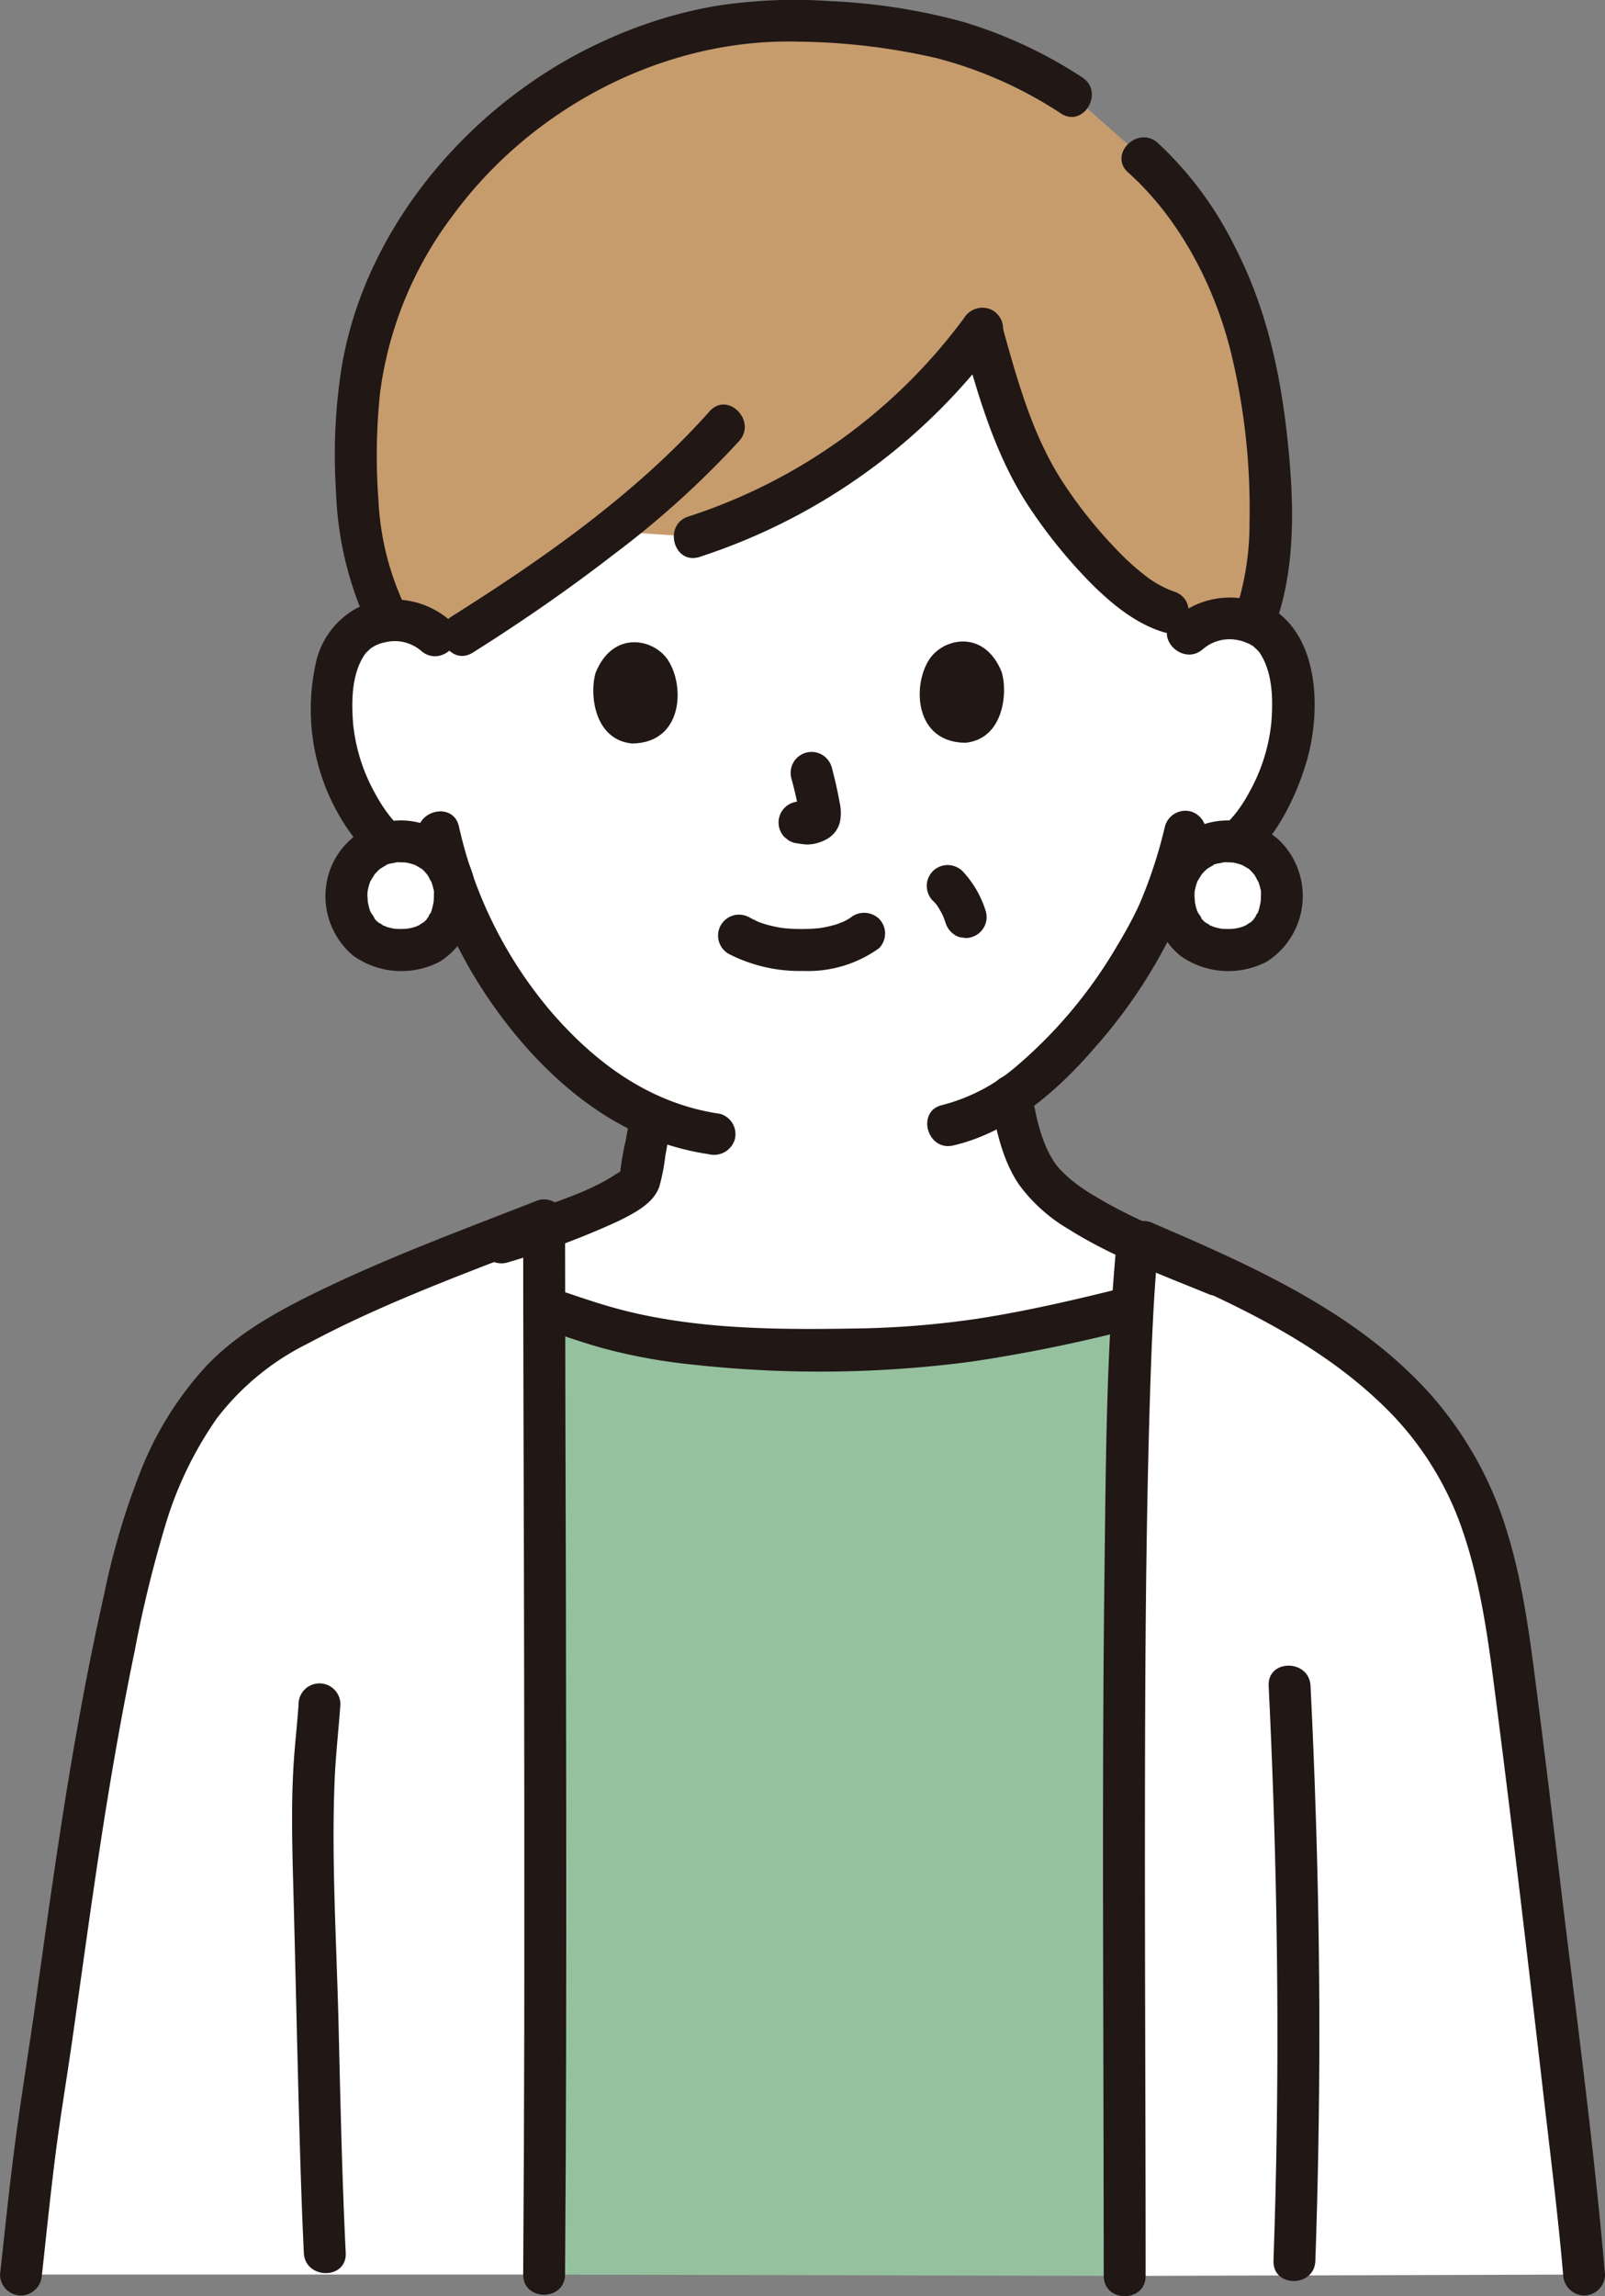<svg xmlns="http://www.w3.org/2000/svg" width="183.987" height="263.047" viewBox="0 0 183.987 263.047">
  <rect x="0" y="0" width="183.987" height="263.047" fill="#808080" stroke="none"/>
  <g id="グループ_58" data-name="グループ 58" transform="translate(-174.522 -25.853)">
    <g id="グループ_59" data-name="グループ 59">
      <path id="パス_539" data-name="パス 539" d="M310.743,98.5a6.745,6.745,0,0,1,4.87-1.795,6.257,6.257,0,0,1,5.628,3.11c1.917,3.308,1.85,9.411.576,13.19-.9,2.676-2.38,6.771-5.959,9.712a7.431,7.431,0,0,1-5.727,1.667l-.549-.092a43.768,43.768,0,0,1-1.96,5.356c-1.329,3.632-8.194,15.626-17.182,21.767a24.479,24.479,0,0,0,2.783,8.645c1.887,3.065,6.6,5.716,11.712,8.035l-.42,4.385q-.087,1.511-.165,3.1c-14.779,3.707-22.6,4.88-34.749,4.884-20.351.006-25.285-2.426-32.692-4.857-.007-3.359-.011-6.4-.011-9.049a42.846,42.846,0,0,0,9.357-4.078,4.159,4.159,0,0,0,1.4-1.068,3.337,3.337,0,0,0,.348-1.128c.383-2.183.779-4.378,1.163-6.561-5.014-2.182-9.48-5.866-13.723-10.922a51.27,51.27,0,0,1-9.77-18.336,7.291,7.291,0,0,1-6.2-1.538c-3.592-2.926-5.088-7.014-6-9.686-1.29-3.773-1.384-9.876.518-13.192a6.257,6.257,0,0,1,5.614-3.136,6.746,6.746,0,0,1,4.878,1.774s-7.464-41.9,44.548-41.9S310.743,98.5,310.743,98.5" fill="#fff"/>
      <path id="パス_541" data-name="パス 541" d="M176.932,286.424c.933-8.467,1.439-13.9,2.663-21.372,2.532-16.668,4.8-37.608,9.984-59.376,2.028-8.484,5.256-17.148,11.7-23.016,3.528-3.2,7.872-5.316,12.168-7.392,6.276-3.024,16.218-6.787,23.448-9.62,0,23.749.312,81.333,0,120.776Z" fill="#fff"/>
      <path id="パス_542" data-name="パス 542" d="M303.451,286.582c0-37.624-.52-86.533,1.063-114.1l.42-4.385.026-.268c13.942,5.983,29.008,12.708,36.526,25.941,4.416,7.8,5.652,16.944,6.792,25.836,1.884,14.628,7.12,58.54,7.824,66.816Z" fill="#fff"/>
      <path id="パス_543" data-name="パス 543" d="M303.451,286.582c0-36.253-.483-82.985.9-110.994-14.78,3.707-22.6,4.88-34.751,4.884-20.353.007-25.286-2.426-32.694-4.855.054,27.389.263,76.116-.011,110.808Z" fill="#95c19f"/>
      <path id="パス_568" data-name="パス 568" d="M281.469,129.04a7.15,7.15,0,0,1,.609.693l-.375-.486a8.857,8.857,0,0,1,1.079,1.9q-.122-.287-.242-.573c.135.32.256.645.368.973a2.557,2.557,0,0,0,1.1,1.435,1.787,1.787,0,0,0,.893.284,1.812,1.812,0,0,0,.957-.042,2.429,2.429,0,0,0,1.434-1.1,2.4,2.4,0,0,0,.242-1.85,11.73,11.73,0,0,0-2.674-4.623,2.475,2.475,0,0,0-1.7-.7,2.439,2.439,0,0,0-1.7.7,2.412,2.412,0,0,0-.7,1.7,2.506,2.506,0,0,0,.7,1.7" fill="#211715"/>
      <path id="パス_569" data-name="パス 569" d="M179.332,286.424c.519-4.713.993-9.431,1.6-14.133.55-4.244,1.265-8.465,1.869-12.7,1.365-9.568,2.638-19.15,4.216-28.686.881-5.33,1.85-10.645,2.948-15.934a140.886,140.886,0,0,1,3.609-14.715,42.612,42.612,0,0,1,5.8-11.91,29.669,29.669,0,0,1,10.424-8.571c8.861-4.75,18.388-8.152,27.73-11.811a2.472,2.472,0,0,0,1.676-2.952,2.416,2.416,0,0,0-2.952-1.676c-8.593,3.365-17.287,6.559-25.584,10.62-4.537,2.221-9.01,4.711-12.522,8.411a38.782,38.782,0,0,0-7.437,11.847,84.535,84.535,0,0,0-4.233,14.205c-1.207,5.349-2.267,10.73-3.222,16.128-1.773,10.026-3.165,20.111-4.579,30.191-.719,5.128-1.553,10.241-2.254,15.37-.742,5.427-1.295,10.875-1.894,16.318a2.415,2.415,0,0,0,2.4,2.4,2.455,2.455,0,0,0,2.4-2.4" fill="#211715"/>
      <path id="パス_570" data-name="パス 570" d="M304.383,170.177c9.906,4.261,20.267,8.723,28.205,16.229a36.136,36.136,0,0,1,9.159,13.568c2.2,5.875,3.157,12.128,3.962,18.321,2.077,15.984,3.948,32,5.8,48.008.773,6.7,1.619,13.4,2.2,20.122a2.464,2.464,0,0,0,2.4,2.4,2.417,2.417,0,0,0,2.4-2.4c-1.263-14.737-3.263-29.438-5.029-44.121-.89-7.4-1.782-14.8-2.73-22.189-.8-6.217-1.556-12.5-3.386-18.512a42.179,42.179,0,0,0-8.652-15.777c-8.4-9.533-20.463-14.875-31.9-19.794a2.482,2.482,0,0,0-3.284.861,2.417,2.417,0,0,0,.861,3.284" fill="#211715"/>
      <path id="パス_571" data-name="パス 571" d="M208.75,221.1c-.177,2.51-.475,5.008-.609,7.522-.236,4.454-.119,8.905,0,13.361.257,9.376.444,18.754.712,28.13.132,4.612.277,9.224.5,13.833.15,3.074,4.951,3.093,4.8,0-.428-8.766-.612-17.544-.825-26.317-.223-9.19-.816-18.455-.455-27.645.116-2.972.462-5.919.671-8.884a2.4,2.4,0,1,0-4.8,0" fill="#211715"/>
      <path id="パス_572" data-name="パス 572" d="M319.953,218.982c.831,16.93,1.173,33.885.927,50.834q-.109,7.518-.373,15.033c-.107,3.089,4.693,3.085,4.8,0q.9-25.777.031-51.572-.231-7.15-.585-14.295c-.151-3.075-4.952-3.093-4.8,0" fill="#211715"/>
      <path id="パス_573" data-name="パス 573" d="M305.85,286.582c0-17.2-.093-34.4-.08-51.6.013-16.321.07-32.649.571-48.964.184-5.986.422-11.955.993-17.916a2.417,2.417,0,0,0-2.4-2.4,2.452,2.452,0,0,0-2.4,2.4c-1.2,12.559-1.243,25.247-1.4,37.855-.215,17.354-.18,34.71-.138,52.064q.033,14.281.053,28.563c0,3.089,4.8,3.094,4.8,0" fill="#211715"/>
      <path id="パス_574" data-name="パス 574" d="M288.124,152.05c.577,3.259,1.328,6.746,3.224,9.528a18.758,18.758,0,0,0,5.682,5.094c5.042,3.179,10.742,5.254,16.23,7.514a2.415,2.415,0,0,0,2.953-1.676,2.46,2.46,0,0,0-1.677-2.952c-4.916-2.025-9.952-3.924-14.518-6.682a22.523,22.523,0,0,1-2.61-1.783,14.3,14.3,0,0,1-1.143-1.044,6.95,6.95,0,0,1-.7-.793c-1.734-2.448-2.3-5.59-2.808-8.482A2.421,2.421,0,0,0,289.8,149.1a2.453,2.453,0,0,0-1.676,2.952" fill="#211715"/>
      <path id="パス_575" data-name="パス 575" d="M232.637,170.5a93.131,93.131,0,0,0,12.7-4.726c1.791-.891,4.073-1.993,4.767-3.982a22.8,22.8,0,0,0,.681-3.489q.353-1.97.7-3.939a2.469,2.469,0,0,0-1.675-2.953,2.422,2.422,0,0,0-2.953,1.677q-.3,1.724-.612,3.446a32.421,32.421,0,0,0-.607,3.409c-.007.084-.1.265-.05.263.381-.336.457-.423.224-.26-.107.072-.217.139-.329.2-.317.193-.627.4-.942.589a22.126,22.126,0,0,1-2.048,1.1c-.371.176-.745.344-1.12.509-.184.08.064-.023-.259.11-.207.084-.412.168-.62.25-.925.367-1.858.712-2.8,1.044-2.1.746-4.218,1.433-6.336,2.123a2.453,2.453,0,0,0-1.677,2.953,2.426,2.426,0,0,0,2.953,1.676" fill="#211715"/>
      <path id="パス_576" data-name="パス 576" d="M219.451,57.624a52.115,52.115,0,0,1,32.156-27.485,46.548,46.548,0,0,1,15.57-1.867c7.837.25,14.7,1.292,20.79,3.635a56.876,56.876,0,0,1,9.392,4.876l.378.246,7.814,6.888a40.544,40.544,0,0,1,9.169,12.831,44.225,44.225,0,0,1,3.6,10.477c1.487,7.138,3.347,21.319-.082,30a7.675,7.675,0,0,0-2.622-.514,7.058,7.058,0,0,0-3.236.668c-1.477-.541-3.915-1.441-3.915-1.441-6.019-1.783-13.615-12.114-16.1-16.824-1.728-3.273-3.817-10.045-5.325-15.514a64.75,64.75,0,0,1-32.963,23.743l-9.637-.645a202.881,202.881,0,0,1-19.019,13.147,6.522,6.522,0,0,0-5.814-2.921c-.139.005-.275.013-.407.026a27.522,27.522,0,0,1-2.907-8.1c-1.181-4.842-1.328-15.245-.094-21.332a44.4,44.4,0,0,1,3.257-9.894" fill="#c69c6d"/>
      <path id="パス_577" data-name="パス 577" d="M312.44,100.2a4.674,4.674,0,0,1,4.121-.984,4.181,4.181,0,0,1,1.724.747c-.21-.158.294.282.291.279q.161.162.309.336-.228-.313,0,0c1.544,2.259,1.586,5.426,1.374,8.062a20.541,20.541,0,0,1-2.407,7.753c-1.557,2.953-4.036,6.069-7.722,5.59a2.412,2.412,0,0,0-2.4,2.4,2.461,2.461,0,0,0,2.4,2.4c7.641.994,12.3-7.414,14.141-13.588,1.621-5.429,1.617-13.8-3.564-17.381a9.663,9.663,0,0,0-11.662.988c-2.3,2.072,1.1,5.458,3.394,3.394" fill="#211715"/>
      <path id="パス_578" data-name="パス 578" d="M308.074,120.49a54.193,54.193,0,0,1-2.921,8.923c0-.009.2-.431-.01.015-.093.2-.181.4-.274.593q-.306.642-.639,1.271c-.522,1-1.081,1.974-1.663,2.936A53.63,53.63,0,0,1,291.03,148.01a21.147,21.147,0,0,1-8.5,4.437c-3.006.7-1.734,5.334,1.276,4.629,6.6-1.545,12.08-6.368,16.377-11.394a58.887,58.887,0,0,0,9.075-13.761c.156-.345.3-.7.449-1.047.039-.095.27-.66.134-.338-.142.34.014-.02.038-.074.156-.347.3-.7.446-1.052q.236-.575.453-1.154a43.025,43.025,0,0,0,1.927-6.49,2.46,2.46,0,0,0-1.677-2.952,2.424,2.424,0,0,0-2.952,1.676" fill="#211715"/>
      <path id="パス_579" data-name="パス 579" d="M222.5,121.8a54.221,54.221,0,0,0,7.717,18.009c3.91,5.834,9.023,11.289,15.207,14.735a30.342,30.342,0,0,0,10.371,3.538,2.479,2.479,0,0,0,2.953-1.676,2.417,2.417,0,0,0-1.677-2.952c-7.934-1.159-14.212-5.725-19.361-11.683a49.294,49.294,0,0,1-10.581-21.247c-.69-3.01-5.319-1.736-4.629,1.276" fill="#211715"/>
      <path id="パス_580" data-name="パス 580" d="M258.03,135.114a17.779,17.779,0,0,0,8.57,1.97,13.979,13.979,0,0,0,8.679-2.593,2.4,2.4,0,0,0,0-3.394,2.474,2.474,0,0,0-3.394,0c.737-.577.209-.165.019-.043-.169.109-.344.21-.522.3-.093.049-.188.093-.28.141-.191.1-.4.066.136-.048a7.621,7.621,0,0,0-.721.264,13.576,13.576,0,0,1-2.019.465c.362-.058.055-.008-.139.011s-.4.038-.6.051c-.478.032-.957.045-1.436.043q-.644,0-1.286-.043-.3-.02-.589-.048c-.061-.006-.784-.118-.231-.022a16.433,16.433,0,0,1-1.889-.414c-.264-.079-.525-.165-.783-.262-.085-.031-.168-.067-.253-.1-.456-.164.522.25.116.048-.32-.159-.643-.31-.96-.477a2.4,2.4,0,0,0-2.423,4.145" fill="#211715"/>
      <path id="パス_581" data-name="パス 581" d="M265.243,115.035a39.814,39.814,0,0,1,.944,4.275c-.028-.213-.057-.426-.085-.638a2.645,2.645,0,0,1,.017.59c.028-.213.057-.425.086-.638a1.434,1.434,0,0,1-.065.266c.081-.191.162-.383.242-.574a1.009,1.009,0,0,1-.093.171l.375-.485a.954.954,0,0,1-.139.138l.485-.376a2.6,2.6,0,0,1-.338.18l.574-.242a2.446,2.446,0,0,1-.571.168l.638-.085a2.344,2.344,0,0,1-.536,0l.638.085c-.415-.056-.824-.133-1.241-.188a2.383,2.383,0,0,0-1.7.7,2.4,2.4,0,0,0,0,3.394l.486.375a2.4,2.4,0,0,0,1.211.328l.051.006-.638-.085a10.064,10.064,0,0,0,1.445.2,4.7,4.7,0,0,0,2.154-.556,3.1,3.1,0,0,0,1.637-2.077,5.283,5.283,0,0,0-.043-2.154c-.241-1.365-.554-2.717-.908-4.057a2.477,2.477,0,0,0-1.1-1.434,2.4,2.4,0,0,0-3.526,2.71" fill="#211715"/>
      <path id="パス_582" data-name="パス 582" d="M242.8,102.923c-.709,2.323-.232,7.661,4.166,8.105,5.812-.047,6.107-6.5,4.144-9.534-1.607-2.481-6.32-3.5-8.31,1.429" fill="#211715"/>
      <path id="パス_583" data-name="パス 583" d="M289.342,102.82c.72,2.319.266,7.66-4.13,8.124-5.812-.023-6.136-6.477-4.186-9.516,1.6-2.489,6.3-3.533,8.316,1.392" fill="#211715"/>
      <path id="パス_584" data-name="パス 584" d="M298.571,34.711a52.1,52.1,0,0,0-13.713-6.372,68.794,68.794,0,0,0-15.13-2.355,58.557,58.557,0,0,0-13.391.591,51.756,51.756,0,0,0-12.127,3.762c-15.074,6.675-27.678,20.944-30.5,37.441a64.5,64.5,0,0,0-.67,14.386,39.495,39.495,0,0,0,3.358,14.7,2.421,2.421,0,0,0,3.284.861,2.454,2.454,0,0,0,.861-3.284,31.961,31.961,0,0,1-2.636-11.218,69.189,69.189,0,0,1,.18-12.347,42.856,42.856,0,0,1,8.463-20.5c9.063-12.265,24.212-20.189,39.537-19.75A73.761,73.761,0,0,1,281.832,32.5a47.679,47.679,0,0,1,14.316,6.357c2.6,1.679,5.013-2.474,2.423-4.145" fill="#211715"/>
      <path id="パス_585" data-name="パス 585" d="M226.178,97a9.737,9.737,0,0,0-10.792-1.459,9.46,9.46,0,0,0-4.719,6.558,24.345,24.345,0,0,0,3.784,18.831c2.7,3.9,6.479,6.624,11.394,5.962a2.413,2.413,0,0,0,1.676-2.952,2.464,2.464,0,0,0-2.952-1.676c-3.254.438-5.8-3.167-7.113-5.633a20.492,20.492,0,0,1-2.461-7.924c-.2-2.606-.161-5.746,1.4-7.966.1-.132.075-.107-.058.074q.147-.174.307-.337s.5-.442.288-.282a4.172,4.172,0,0,1,1.72-.758,4.672,4.672,0,0,1,4.128.956c2.3,2.052,5.7-1.331,3.394-3.394" fill="#211715"/>
      <path id="パス_586" data-name="パス 586" d="M284.821,64.623c1.939,6.925,3.926,13.9,8.052,19.873a58.024,58.024,0,0,0,6.778,8.242c2.325,2.307,5,4.518,8.174,5.513,2.954.926,4.218-3.706,1.276-4.629a11.793,11.793,0,0,1-3.324-1.85,28.5,28.5,0,0,1-3.218-2.918,52.553,52.553,0,0,1-5.889-7.29c-3.711-5.494-5.449-11.89-7.22-18.217-.832-2.97-5.465-1.708-4.629,1.276" fill="#211715"/>
      <path id="パス_587" data-name="パス 587" d="M255.87,72.969c-8.368,9.389-18.978,16.836-29.568,23.5-2.608,1.641-.2,5.8,2.423,4.145,5.561-3.5,10.97-7.238,16.169-11.258a105.188,105.188,0,0,0,14.37-12.994c2.05-2.3-1.334-5.706-3.394-3.394" fill="#211715"/>
      <path id="パス_588" data-name="パス 588" d="M285.043,62.28a63.652,63.652,0,0,1-31.609,22.747c-2.931.937-1.678,5.573,1.276,4.628A69.16,69.16,0,0,0,289.188,64.7a2.416,2.416,0,0,0-.861-3.284,2.457,2.457,0,0,0-3.284.861" fill="#211715"/>
      <path id="パス_589" data-name="パス 589" d="M303.851,45.618c6.013,5.374,10.073,13.327,11.9,21.111a76.028,76.028,0,0,1,2.007,19.064,31.889,31.889,0,0,1-1.847,10.79,2.418,2.418,0,0,0,1.676,2.952,2.453,2.453,0,0,0,2.952-1.676c2.594-6.716,2.327-14.518,1.585-21.558-.821-7.794-2.457-15.257-6.091-22.266a40.908,40.908,0,0,0-8.791-11.811c-2.3-2.053-5.7,1.33-3.394,3.394" fill="#211715"/>
      <path id="パス_590" data-name="パス 590" d="M303.647,173.29c-5.6,1.4-11.222,2.724-16.925,3.61a105.315,105.315,0,0,1-14.422,1.15c-8.936.147-17.944.065-26.449-2.123-2.828-.728-5.571-1.726-8.343-2.637-2.941-.966-4.2,3.667-1.276,4.629,2.519.827,5.013,1.733,7.572,2.431A65.532,65.532,0,0,0,254.1,182.2a132.694,132.694,0,0,0,31.815-.364,177.737,177.737,0,0,0,19.01-3.913c2.995-.749,1.726-5.38-1.276-4.629" fill="#211715"/>
      <path id="パス_591" data-name="パス 591" d="M239.295,286.424c.134-17.122.148-34.244.136-51.366q-.018-24.708-.1-49.414-.025-10-.035-20c0-3.089-4.8-3.094-4.8,0,0,13.388.055,26.776.087,40.164q.063,26.272.038,52.546-.025,14.033-.125,28.066c-.024,3.089,4.776,3.092,4.8,0" fill="#211715"/>
      <path id="パス_592" data-name="パス 592" d="M315.263,122.243a6.082,6.082,0,0,0-6.2,6.164c0,3.848,2.4,6.28,6.2,6.28,3.892,0,6.2-2.432,6.2-6.28a6.076,6.076,0,0,0-6.2-6.164" fill="#fff"/>
      <path id="パス_593" data-name="パス 593" d="M220.463,122.243a6.082,6.082,0,0,0-6.2,6.164c0,3.848,2.4,6.28,6.2,6.28,3.892,0,6.2-2.432,6.2-6.28a6.076,6.076,0,0,0-6.2-6.164" fill="#fff"/>
      <path id="パス_594" data-name="パス 594" d="M315.263,119.843A8.611,8.611,0,0,0,306.994,126a8.894,8.894,0,0,0,2.809,9.33,9.518,9.518,0,0,0,9.946.683,8.916,8.916,0,0,0,1.4-13.916,8.86,8.86,0,0,0-5.885-2.259,2.4,2.4,0,0,0,0,4.8c.18,0,.36.017.54.022.594.013-.517-.119.053,0a8.22,8.22,0,0,1,.817.209l.157.054c.245.093.206.075-.118-.058a1.336,1.336,0,0,1,.291.14q.213.112.417.239c.09.056.178.114.265.175.208.153.172.123-.109-.087.072-.03.513.479.569.541.035.037.07.076.105.115.132.159.135.159.011,0-.031-.04-.061-.079-.091-.12.062.084.123.17.181.256.157.235.26.526.427.75.19.257-.185-.553-.025-.064.066.2.138.4.192.608.027.1.052.209.073.314.011.054.021.106.031.159.043.264.037.214-.018-.154.073.025.034.73.032.836,0,.17-.01.34-.023.509-.005.055-.01.111-.014.167-.03.27-.022.218.024-.153.012,0-.189.862-.2.912-.043.144-.1.284-.143.427-.1.288-.105-.043.074-.169-.157.111-.3.574-.415.747a1.455,1.455,0,0,0-.161.23c.152-.429.236-.291.021-.06-.079.086-.16.168-.244.247-.05.048-.1.093-.154.139q-.289.242.16-.115a4.2,4.2,0,0,0-.6.378,1.89,1.89,0,0,0-.387.193c.1-.043.2-.086.3-.127-.092.035-.186.069-.28.1a6.346,6.346,0,0,1-.742.2c-.192.041-.632.017,0,.019-.163,0-.338.035-.5.044a8.44,8.44,0,0,1-1.031,0c-.11-.007-.219-.018-.329-.027-.565-.038.541.125,0-.006-.25-.06-.5-.108-.746-.185-.089-.028-.334-.162-.421-.147q.52.223.173.067-.1-.048-.192-.1a4.236,4.236,0,0,0-.66-.412c.368.1.33.291.106.069-.082-.082-.171-.157-.253-.239-.1-.1-.187-.205-.281-.308-.269-.3.118.114.118.153,0-.188-.406-.675-.5-.863-.151-.29.123.033.069.169a1.9,1.9,0,0,0-.146-.427c-.076-.25-.124-.5-.183-.754-.128-.545.032.564,0,0-.011-.168-.027-.336-.034-.5a4.125,4.125,0,0,1,.027-1s-.123.573,0,.077c.044-.181.079-.366.131-.545.044-.153.1-.3.149-.454.168-.505-.251.456.008-.005.166-.295.365-.578.527-.873s-.393.422-.035.058c.147-.15.283-.308.437-.45a2.1,2.1,0,0,1,.236-.209c-.281.211-.318.239-.11.088.087-.062.175-.121.265-.178.113-.07.229-.138.347-.2.071-.039.142-.076.215-.11q.355-.165-.125.045c.126-.172.742-.241.961-.289.056-.01.112-.021.168-.034q.4-.064-.121.011a2,2,0,0,1,.718-.037,2.4,2.4,0,0,0,0-4.8" fill="#211715"/>
      <path id="パス_595" data-name="パス 595" d="M220.463,119.843A8.611,8.611,0,0,0,212.194,126a8.894,8.894,0,0,0,2.809,9.33,9.518,9.518,0,0,0,9.946.683,8.916,8.916,0,0,0,1.4-13.916,8.86,8.86,0,0,0-5.885-2.259,2.4,2.4,0,0,0,0,4.8c.18,0,.36.017.54.022.594.013-.517-.119.053,0a8.219,8.219,0,0,1,.817.209l.157.054c.245.093.206.075-.118-.058a1.336,1.336,0,0,1,.291.14q.213.112.417.239c.09.056.178.114.265.175.208.153.172.123-.109-.087.072-.03.513.479.569.541.035.037.07.076.1.115.132.159.135.159.011,0-.031-.04-.061-.079-.091-.12.062.084.123.17.181.256.157.235.26.526.427.75.19.257-.185-.553-.025-.064.066.2.138.4.192.608.027.1.052.209.073.314l.031.159c.043.264.037.214-.018-.154.073.025.034.73.032.836,0,.17-.01.34-.023.509-.005.055-.01.111-.014.167-.03.27-.022.218.024-.153.012,0-.189.862-.2.912-.043.144-.1.284-.143.427-.1.288-.1-.043.074-.169-.157.111-.3.574-.415.747a1.454,1.454,0,0,0-.161.23c.152-.429.236-.291.021-.06-.079.086-.16.168-.244.247-.05.048-.1.093-.154.139q-.29.242.16-.115a4.206,4.206,0,0,0-.6.378,1.89,1.89,0,0,0-.387.193c.1-.043.2-.086.3-.127-.092.035-.186.069-.28.1a6.349,6.349,0,0,1-.742.2c-.192.041-.632.017,0,.019-.163,0-.338.035-.5.044a8.439,8.439,0,0,1-1.031,0c-.11-.007-.219-.018-.329-.027-.565-.038.541.125,0-.006-.25-.06-.5-.108-.746-.185-.089-.028-.334-.162-.421-.147q.521.223.173.067-.1-.048-.192-.1a4.237,4.237,0,0,0-.66-.412c.368.1.33.291.106.069-.082-.082-.171-.157-.253-.239-.1-.1-.187-.205-.281-.308-.269-.3.118.114.118.153,0-.188-.406-.675-.5-.863-.151-.29.123.033.069.169a1.9,1.9,0,0,0-.146-.427c-.076-.25-.124-.5-.183-.754-.128-.545.032.564-.005,0-.011-.168-.027-.336-.034-.5a4.123,4.123,0,0,1,.027-1s-.123.573,0,.077c.044-.181.079-.366.131-.545.044-.153.1-.3.149-.454.168-.505-.251.456.008-.005.166-.295.365-.578.527-.873s-.393.422-.035.058c.147-.15.283-.308.437-.45a2.1,2.1,0,0,1,.236-.209c-.281.211-.318.239-.11.088.087-.062.175-.121.265-.178.113-.07.229-.138.347-.2.071-.039.142-.076.215-.11q.355-.165-.125.045c.126-.172.742-.241.961-.289.056-.01.112-.021.168-.034q.4-.064-.121.011a2,2,0,0,1,.718-.037,2.4,2.4,0,1,0,0-4.8" fill="#211715"/>
    </g>
  </g>
</svg>
